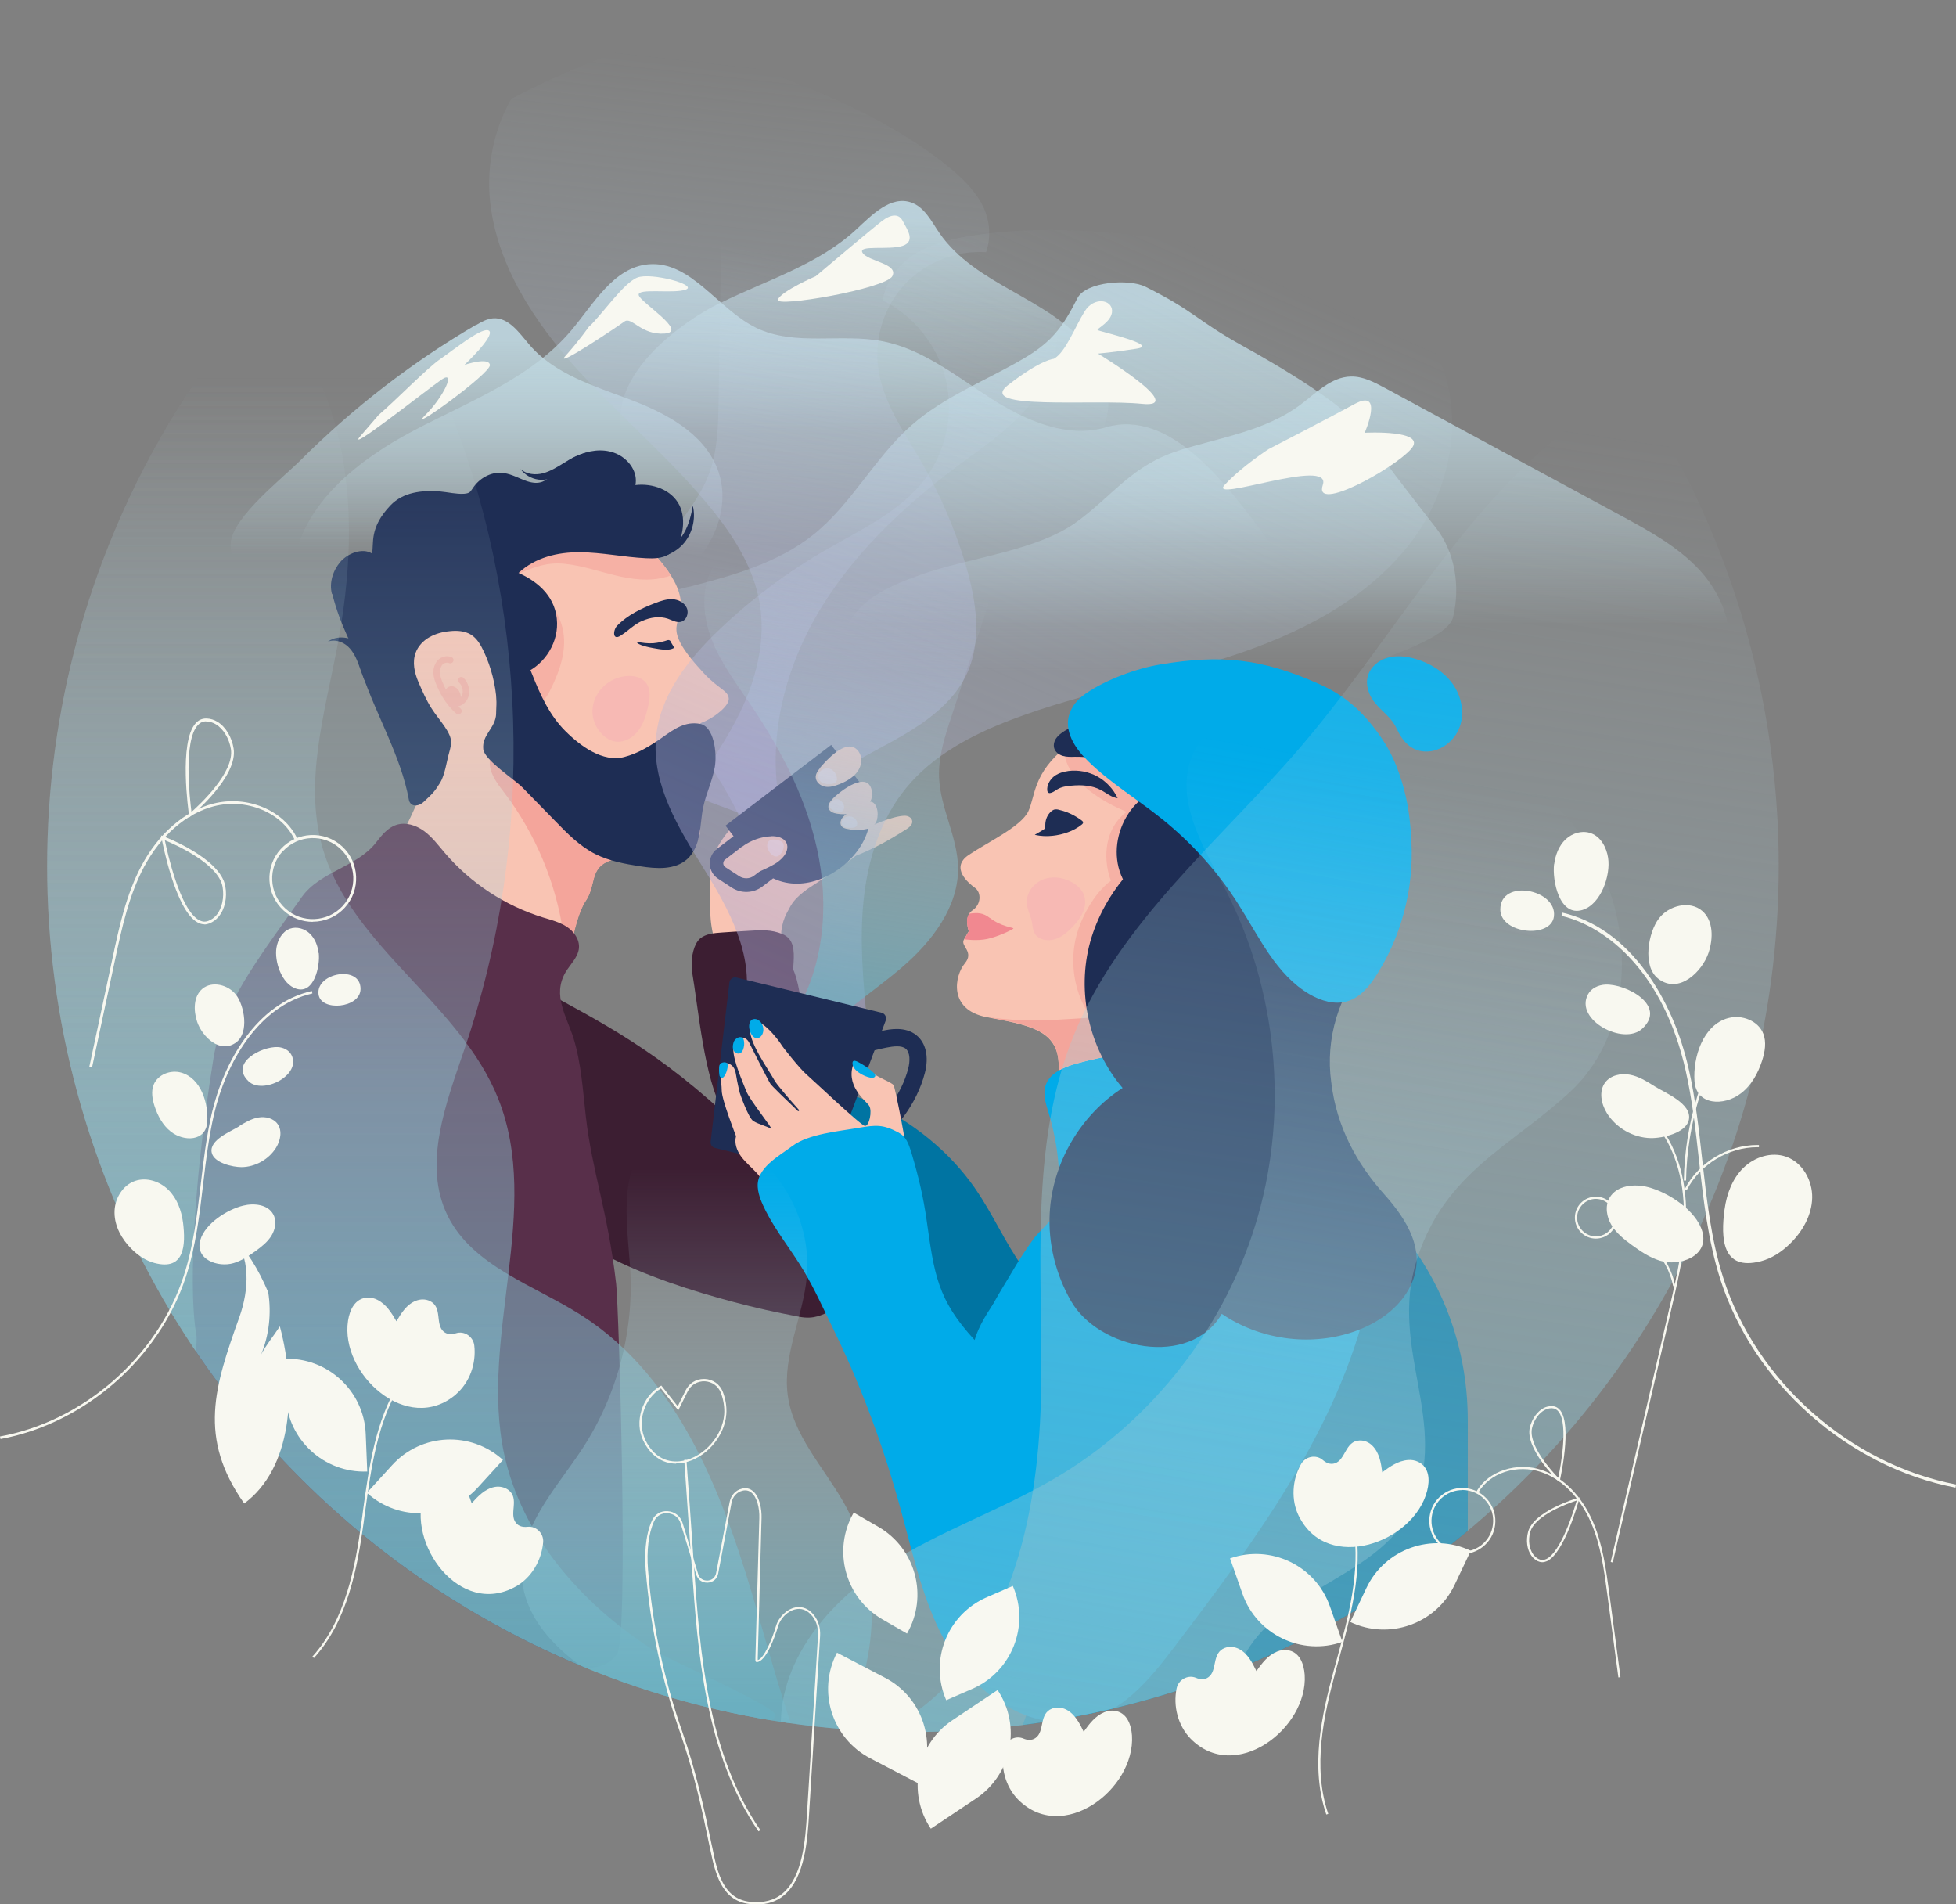 <?xml version="1.0" encoding="UTF-8"?>
<svg id="Calque_2" data-name="Calque 2" xmlns="http://www.w3.org/2000/svg" xmlns:xlink="http://www.w3.org/1999/xlink" viewBox="0 0 150.28 146.28">
  <rect x="0" y="0" width="150.28" height="146.28" fill="#808080" stroke="none"/>
  <defs>
    <style>
      .cls-1 {
        fill: url(#Dégradé_sans_nom_102-2);
      }

      .cls-2 {
        fill: #f8f8f0;
      }

      .cls-3 {
        fill: #f7b9b4;
      }

      .cls-4 {
        fill: #fad5d5;
      }

      .cls-5 {
        fill: #582f4a;
      }

      .cls-6 {
        fill: #f6b1a5;
      }

      .cls-7 {
        fill: url(#Dégradé_sans_nom_165-2);
      }

      .cls-8 {
        fill: url(#Dégradé_sans_nom_165-3);
      }

      .cls-9 {
        fill: url(#Dégradé_sans_nom_102-4);
      }

      .cls-10 {
        fill: url(#Dégradé_sans_nom_202);
      }

      .cls-11 {
        fill: url(#Dégradé_sans_nom_102-3);
      }

      .cls-12 {
        fill: url(#Dégradé_sans_nom_202-5);
      }

      .cls-13 {
        fill: url(#Dégradé_sans_nom_202-3);
      }

      .cls-14 {
        fill: #00abe9;
      }

      .cls-15 {
        fill: #f18890;
      }

      .cls-16 {
        fill: url(#Dégradé_sans_nom_102);
      }

      .cls-17 {
        fill: url(#Dégradé_sans_nom_202-2);
      }

      .cls-18 {
        fill: url(#Dégradé_sans_nom_165);
      }

      .cls-19 {
        fill: #f4a59b;
      }

      .cls-20 {
        fill: url(#Dégradé_sans_nom_202-4);
      }

      .cls-21, .cls-22 {
        fill: none;
      }

      .cls-23 {
        fill: #3c1e32;
      }

      .cls-24 {
        fill: url(#Dégradé_sans_nom_102-5);
      }

      .cls-22 {
        clip-path: url(#clippath);
      }

      .cls-25 {
        fill: url(#Dégradé_sans_nom_102-6);
      }

      .cls-26 {
        fill: #f9c4b3;
      }

      .cls-27 {
        fill: #0074a2;
      }

      .cls-28 {
        fill: #1e2d54;
      }

      .cls-29 {
        fill: #f8f8f1;
      }
    </style>
    <clipPath id="clippath">
      <circle class="cls-21" cx="70.14" cy="66.52" r="66.52"/>
    </clipPath>
    <linearGradient id="Dégradé_sans_nom_202" data-name="Dégradé sans nom 202" x1="62.74" y1="41.92" x2="62.74" y2="21.06" gradientUnits="userSpaceOnUse">
      <stop offset="0" stop-color="#cde9f3" stop-opacity="0"/>
      <stop offset="1" stop-color="#bfd8e1" stop-opacity=".9"/>
    </linearGradient>
    <linearGradient id="Dégradé_sans_nom_202-2" data-name="Dégradé sans nom 202" x1="75.92" y1="51.68" x2="75.92" y2="23.47" xlink:href="#Dégradé_sans_nom_202"/>
    <linearGradient id="Dégradé_sans_nom_202-3" data-name="Dégradé sans nom 202" x1="98.73" y1="48.09" x2="98.73" y2="29.16" xlink:href="#Dégradé_sans_nom_202"/>
    <linearGradient id="Dégradé_sans_nom_202-4" data-name="Dégradé sans nom 202" x1="66.4" y1="33.18" x2="66.4" y2="16.82" xlink:href="#Dégradé_sans_nom_202"/>
    <linearGradient id="Dégradé_sans_nom_202-5" data-name="Dégradé sans nom 202" x1="36.62" y1="42.7" x2="36.62" y2="26.1" xlink:href="#Dégradé_sans_nom_202"/>
    <linearGradient id="Dégradé_sans_nom_165" data-name="Dégradé sans nom 165" x1="-9604.25" y1="-2179.68" x2="-9622.97" y2="-2126.91" gradientTransform="translate(-9533.17 -2225.97) rotate(-154.12) scale(1 -1)" gradientUnits="userSpaceOnUse">
      <stop offset="0" stop-color="#cde9f3" stop-opacity="0"/>
      <stop offset="1" stop-color="#aaa7d3" stop-opacity=".5"/>
    </linearGradient>
    <linearGradient id="Dégradé_sans_nom_165-2" data-name="Dégradé sans nom 165" x1="-9619.35" y1="-2169.44" x2="-9629.46" y2="-2130.39" xlink:href="#Dégradé_sans_nom_165"/>
    <linearGradient id="Dégradé_sans_nom_165-3" data-name="Dégradé sans nom 165" x1="51.3" y1="-342.44" x2="29.45" y2="-280.87" gradientTransform="translate(16.73 356.95) rotate(4.13)" xlink:href="#Dégradé_sans_nom_165"/>
    <linearGradient id="Dégradé_sans_nom_102" data-name="Dégradé sans nom 102" x1="67.53" y1="636.42" x2="59.3" y2="668.22" gradientTransform="translate(-76.49 -579.44) rotate(-6.76)" gradientUnits="userSpaceOnUse">
      <stop offset="0" stop-color="#cde9f3" stop-opacity="0"/>
      <stop offset="1" stop-color="#6bb1c2" stop-opacity=".7"/>
    </linearGradient>
    <linearGradient id="Dégradé_sans_nom_102-2" data-name="Dégradé sans nom 102" x1="21.23" y1="28.78" x2="21.23" y2="124.82" gradientTransform="matrix(1,0,0,1,0,0)" xlink:href="#Dégradé_sans_nom_102"/>
    <linearGradient id="Dégradé_sans_nom_102-3" data-name="Dégradé sans nom 102" x1="110.97" y1="31.41" x2="93.63" y2="148.87" gradientTransform="matrix(1,0,0,1,0,0)" xlink:href="#Dégradé_sans_nom_102"/>
    <linearGradient id="Dégradé_sans_nom_102-4" data-name="Dégradé sans nom 102" x1="29.43" y1="28.78" x2="29.43" y2="124.82" gradientTransform="matrix(1,0,0,1,0,0)" xlink:href="#Dégradé_sans_nom_102"/>
    <linearGradient id="Dégradé_sans_nom_102-5" data-name="Dégradé sans nom 102" x1="53.53" y1="89.74" x2="53.53" y2="130.75" gradientTransform="matrix(1,0,0,1,0,0)" xlink:href="#Dégradé_sans_nom_102"/>
    <linearGradient id="Dégradé_sans_nom_102-6" data-name="Dégradé sans nom 102" x1="100.35" y1="57.76" x2="83.11" y2="155.78" gradientTransform="matrix(1,0,0,1,0,0)" xlink:href="#Dégradé_sans_nom_102"/>
  </defs>
  <g id="Calque_2-2" data-name="Calque 2">
    <g class="cls-22">
      <g>
        <g>
          <path class="cls-10" d="m22.54,43.45c.69-4.76,4.99-8.14,9.25-10.38,4.26-2.24,8.99-4.01,12.1-7.69,1.73-2.05,3.25-4.84,5.92-5.08,3.28-.29,5.34,3.46,8.31,4.89,2.95,1.42,6.47.4,9.68,1.02,3.09.6,5.65,2.67,8.3,4.37,2.65,1.7,5.85,3.13,8.87,2.24,4.91-1.44,9.19,4.26,12.23,8.37,3.04,4.12,4.73,9.1,5.58,14.15.22,1.29.35,2.73-.42,3.78-1.09,1.49-3.56,1.62-4.32,3.3"/>
          <path class="cls-17" d="m52.85,45.1c3.42-.88,6.93-1.85,9.68-4.06,2.94-2.37,4.7-5.93,7.54-8.41,2.53-2.21,5.75-3.42,8.64-5.13,2.15-1.28,2.96-2.42,4.07-4.6.64-1.26,3.95-1.51,5.22-.88,3.87,1.94,3.87,2.55,7.55,4.59,2.38,1.31,8.04,4.6,9.3,6.63.98,1.56,4.34,5.86,5.47,7.3,1.49,1.9,1.88,4.53,1.32,6.87-.56,2.35-10.46,4.43-12.22,6.08-4.99,4.68-12.22,5.93-19.04,6.5-8.7.73-17.46.71-26.16-.05-4.2-.37-18.37-.98-13.14-8.95,2.43-3.7,7.78-4.87,11.76-5.9Z"/>
          <path class="cls-13" d="m90.65,34.57c3.16-.97,6.58-1.49,9.23-3.46,1.22-.91,2.39-2.16,3.91-2.19.92-.02,1.78.43,2.6.87,6.05,3.27,12.1,6.55,18.15,9.82,2.19,1.19,4.43,2.41,6.11,4.26,1.67,1.85,2.7,4.49,1.99,6.88-.72,2.46-3.05,4.1-5.38,5.16-5.77,2.63-12.59,2.86-18.53.65-4.27-1.59-8.05-4.36-12.38-5.76-10.09-3.24-21.06,1.47-31.58.23-.5-1.61.28-3.4,1.52-4.54s2.86-1.77,4.44-2.34c3.59-1.29,8.87-1.81,11.95-4.03,2.86-2.07,4.3-4.42,7.98-5.54Z"/>
          <path class="cls-20" d="m55.43,23.23c3.54-1.74,7.46-2.92,10.35-5.6,1.21-1.12,2.65-2.62,4.22-2.08,1.03.35,1.56,1.45,2.17,2.34,1.36,1.99,3.5,3.28,5.59,4.46,2.09,1.19,4.27,2.38,5.78,4.25,1.51,1.87,2.21,4.63,1,6.71-6.95,1.33-13.89,2.66-20.84,3.99-4.49.86-12.89,2.46-15.49-2.82-2.39-4.85,3.53-9.45,7.22-11.27Z"/>
          <path class="cls-12" d="m36.61,24.95c.39-.23.81-.46,1.26-.5,1.21-.1,2.04,1.14,2.83,2.06,1.93,2.23,4.92,3.13,7.68,4.17,2.76,1.04,5.66,2.57,6.73,5.31,1.36,3.47-.97,7.54-4.28,9.24-3.31,1.71-7.25,1.58-10.94,1.06s-7.38-1.4-11.09-1.06c-2.23.21-4.47.86-6.69.55-1.89-.27-4.72-1.95-4.36-4.24.31-1.95,3.97-4.82,5.34-6.19,4.03-4.02,8.58-7.54,13.5-10.41Z"/>
        </g>
        <g>
          <path class="cls-26" d="m61.99,68.31c-.99.78-1.1.98-1.54,1.82s-.56,1.85-.32,2.77c.06.22.13.46.05.67-.12.31-1.16.42-1.48.48-1.24.22-2,.22-3.24.08-.41-1.33-.94-2.81-.88-4.34.05-1.39-.32-2.84.45-4"/>
          <path class="cls-26" d="m60.47,69.28c-.67.42-1.39.85-2.17.84-.75-.01-1.43-.42-2.06-.82-.59-.37-1.2-.77-1.5-1.39-.4-.83-.14-1.83.29-2.65.81-1.58,2.19-2.85,3.82-3.57,1.63-.71,3.49-.86,5.21-.44.97.24,1.96.7,2.48,1.55.85,1.39-.19,2.55-1.29,3.32-1.56,1.09-3.15,2.14-4.76,3.16Z"/>
          <path class="cls-26" d="m64.87,66.05c1.7-.54,3.28-1.4,4.79-2.37.31-.2.51-.44.4-.71-.08-.2-.32-.31-.54-.31-.86,0-2.91.8-3.53,1.38-.83.79-.47,1.05-1.12,2Z"/>
          <path class="cls-18" d="m43.96,3.36c4.01-1.63,8.55-.2,12.62,1.28,5.65,2.05,11.37,4.25,16.08,8,1.04.83,2.05,1.76,2.71,2.91.66,1.16.83,2.56.39,3.82-2.29-.15-4.62.76-6.2,2.42-1.58,1.66-2.37,4.03-2.11,6.31.31,2.7,1.97,5.01,3.33,7.36,1.45,2.52,2.61,5.2,3.43,7.99.8,2.72,1.26,5.74.07,8.31-1.32,2.83-4.29,4.43-7.04,5.9-2.75,1.47-5.68,3.25-6.72,6.19l-7.61-2.85c1.54-2.18,3.09-4.37,4.19-6.8,1.09-2.43,1.71-5.15,1.28-7.78-.45-2.78-2.02-5.26-3.81-7.44-3.1-3.8-6.91-6.97-10.21-10.6-3.3-3.64-6.15-7.96-6.7-12.84-.55-4.88,1.76-10.33,6.31-12.17Z"/>
          <path class="cls-7" d="m56.79,12.52c1.2-.99,2.95-.77,4.47-.43,5.57,1.26,10.99,3.44,15.55,6.88,1.97,1.49,3.88,3.38,4.31,5.81.41,2.31-.62,4.68-2.14,6.47-1.52,1.79-3.49,3.12-5.38,4.52-4.33,3.23-8.33,7.03-10.99,11.73-2.65,4.7-3.84,10.39-2.39,15.59l-2.86.98c-1.26-3.47-3.68-6.37-5.53-9.56-1.85-3.19-3.14-7.08-1.88-10.54,1-2.74,3.43-4.75,4.48-7.46.71-1.82.75-3.81.78-5.76.08-4.65.15-9.3.23-13.95.03-1.54.14-3.29,1.33-4.28Z"/>
          <path class="cls-26" d="m48.93,41.31s2.91,2.34,3.33,4.58c.43,2.24-1.8,1.94,1.81,5.82,1.14,1.23,1.86,1.31,1.92,1.94.06.59-1.22,1.55-2.06,1.85-.12.04-.21.14-.23.27-.05.26-.09.69.11.87.3.26.65.33.74.8s-.62.84-.62.84c0,0,.49.34.6.9s-1.58,1.33-1.4,2.28c.18.94,2.73,4.42-3.6,4.34-4.84-.07-3.42,1.76-4.54,3.4-.53.77-.92,2.33-1.18,3.77-.32,1.74-4.32,4.73-2.99,5.89.94.83-1.24,2.98-.22,4.39,2.32,3.2,2.09,7.41,2.09,7.41l-13.77.22-2.87-9.92.61-9.11s5.58-9.61,6.05-12.03c.46-2.35-4.45-14.58-4.45-14.58l20.66-3.92Z"/>
          <path class="cls-6" d="m51.16,44.33c.13-.04.26-.08.38-.13-1-1.59-2.61-2.89-2.61-2.89l-10.07,1.91c.03.22.08.42.17.58-.32-.1-.51.04-.68.66-.42,1.46-.77,2.96-.72,4.48.07,1.85.86,3.77,2.43,4.73.46.28,1.07.47,1.54.2.31-.17.49-.5.65-.81.76-1.5,1.37-3.21.96-4.85-.26-1.07-.94-2-1.75-2.74-.54-.5-1.15-.91-1.76-1.31-.02-.01-.04-.02-.06-.04.07,0,.14-.03.21-.06,1.23-.5,2.15-.89,3.53-.75,1.31.13,2.58.57,3.86.88,1.28.31,2.65.5,3.92.13Z"/>
          <path class="cls-19" d="m45.99,62.06c-1.58-1.15-3.16-2.31-4.83-3.32-.72-.44-1.78-1.28-2.62-1.41-.88-.14-1.03,1.12-.84,1.79.19.69.66,1.26,1.09,1.83,2.38,3.15,3.94,6.91,4.5,10.81.08.56.16,1.16.48,1.61.01-.13.03-.26.05-.39.27-1.43.66-2.99,1.18-3.77,1.08-1.58-.19-3.32,4.02-3.4-.16-.56-.38-1.09-.7-1.57-.59-.89-1.47-1.53-2.33-2.16Z"/>
          <path class="cls-14" d="m54.54,59.18c-.11-.57-.6-.9-.6-.9,0,0,.71-.38.62-.84-.03-.13-.08-.26-.17-.36-.03-.04-.08-.1-.13-.12-.07-.02-.15-.02-.22,0-.15.03-.23.16-.35.25s-.3.28-.41.37c-.46.35-.86.58-1.23,1.01.34.32.68.4,1.12.61.35.17.77.48,1.25.26.12-.06.14-.17.13-.27Z"/>
          <path class="cls-28" d="m49.34,47.7c.62-.28,1.34-.39,1.98-.17.32.11.65.32.98.24.44-.1.65-.67.46-1.08s-.65-.64-1.1-.66-.89.13-1.31.29c-1.07.41-2.13.92-2.93,1.74-.33.34-.37,1.16.24.78s1.03-.86,1.68-1.15Z"/>
          <path class="cls-3" d="m48.16,51.93c.52-.04,1.1.08,1.44.48.43.51.34,1.27.18,1.92-.15.64-.35,1.29-.75,1.81s-1.05.9-1.7.83c-.54-.06-1.01-.43-1.33-.87-1.24-1.72.07-4,2.16-4.17Z"/>
          <path class="cls-28" d="m25.5,45.61c-.22-.84.08-1.78.64-2.44s1.71-1.12,2.44-.65c.17-.78-.24-1.96,1.42-3.7.96-1.01,2.41-1.18,3.8-1.07.59.05,1.27.22,1.85.18.51-.04.48-.18.78-.58.53-.7,1.41-1.15,2.29-1.01.63.09,1.19.43,1.79.63.89.28,1.38.06,1.95-.57s1.39-1.21,2.2-1.52c.91-.36,1.98-.41,2.85.04.87.45,1.5,1.38,1.31,2.34,1.31-.16,2.79.36,3.38,1.55.29.59.34,1.29.23,1.94-.11.72-.44,1.46-1.06,1.84-.51.31-1.14.32-1.74.29-1.7-.08-3.38-.45-5.08-.46-1.72-.01-3.43.4-4.71,1.59,1.61.72,2.92,1.94,2.96,3.85.04,1.74-1.16,3.43-2.82,3.97-.05.02-.01,3.99-.06,4.39-.07.65-.04,1.41-.83.87-.46-.31-.68-.84-.85-1.35-.19-.55-.04-1.25-.08-1.84-.09-1.33-.42-2.63-.98-3.84-.24-.51-.53-1.03-1.01-1.32-.47-.28-1.05-.32-1.6-.26-.55.05-1.09.19-1.57.46-.48.27-.88.69-1.07,1.21-.26.72-.09,1.52.21,2.22s.61,1.41,1.02,2.05c.55.87,1.55,1.85,1.5,2.65-.03.36-.13.66-.22,1s-.28,1.49-.61,2.03c-.44.72-.62.88-1.26,1.48-.43.41-1.06.42-1.16-.17-.59-3.29-2.55-6.58-3.59-9.7-.89-2.68-1.6-3.4-2.29-6.08Z"/>
          <path class="cls-21" d="m37.7,59.1c.19.69.66,1.26,1.09,1.83,2.38,3.15,3.94,6.91,4.5,10.81.1.68.2,1.44.72,1.88.41.35.98.42,1.51.45.83.04,1.71,0,2.42-.44.75-.46,1.2-1.3,1.39-2.16s.14-1.75.08-2.63c-.09-1.6-.21-3.28-1.1-4.62-.59-.89-1.47-1.53-2.33-2.16-1.58-1.15-3.16-2.31-4.83-3.32-.72-.44-1.78-1.28-2.62-1.41s-1.03,1.12-.84,1.79Z"/>
          <path class="cls-28" d="m38,51.46c-.06-.39-.13-.81.06-1.16.32-.6,1.24-.61,1.78-.2s.8,1.08,1.05,1.71c.62,1.57,1.34,3.14,2.53,4.33,1.19,1.19,2.9,2.43,4.53,2.01,1.05-.27,2.01-.85,2.9-1.48,1.05-.75,1.83-1.26,2.92-1.07s1.33,2.25,1.15,3.31-.67,2.03-.89,3.08c-.15.7-.17,1.41-.3,2.11s-.4,1.4-.92,1.88c-.94.86-2.38.76-3.64.56-1.17-.18-2.36-.4-3.42-.93-1.2-.6-2.16-1.58-3.09-2.54-.85-.87-1.69-1.73-2.54-2.6-.56-.57-2.89-2.08-2.99-2.91-.13-1.12.94-1.6.99-2.74.05-1.23.06-2.22-.13-3.39Z"/>
          <path class="cls-23" d="m64.23,87.39c-.85-3.3-1.71-6.61-2.56-9.91-.2-.77-.31-2.12-.74-3.03.02-.15.03-.31.04-.49.06-.98.02-1.84-.85-2.21-.88-.36-1.64-.31-2.6-.25-.69.04-1.38.08-2.07.13-.58.04-1.22.09-1.67.47-.47.41-.67,1.38-.64,2.12,0,.04,0,.11.01.23,0,0,0,.02,0,.03,0,0,0,0,0,.02.55,3.24.92,8.15,2.42,10.96-5.77-5.32-10.35-7.42-15.16-10.09-1.96-1.09,1.51-1.28-.62-1.98-.95-.31-2.1-.43-2.84.24-.4.36-.6.88-.78,1.39-1.11,3.19-1.72,3.64-.06,6.59,1.58,2.8,6.06,5.73,5.6,8.91-.67,4.68,8.7,7.91,14.58,9.47,1.8.48,3.26.8,5.1,1.15,1.18.23,1.77-.16,2.44-.44.9-.37,1.41-1.33,1.66-2.27.61-2.32-.67-8.72-1.28-11.04Z"/>
          <path class="cls-5" d="m28.89,64.72c.43-.55.88-1.13,1.54-1.35.73-.25,1.55.02,2.17.48s1.08,1.09,1.58,1.67c1.98,2.32,4.62,4.05,7.53,4.95.63.19,1.29.36,1.84.72s.99.98.93,1.64c-.07.72-.68,1.25-1.04,1.87-1.02,1.77.11,3.39.63,5.07.58,1.87.72,4.04.94,5.99.49,4.3,1.68,7.22,2.33,12.86.2,1.74.97,26.86.09,28.38-1.47,2.53-7.28.11-9.88-.06-3.2-.21-6.3-4.2-9.45-4.77-2.94-.54-6.2-7.19-9.13-7.77-1.46-.28-3.13-4.43-4.19-5.46-1.02-.98.55-5.04.3-6.43-.52-2.89-.39-10.59,1.32-21.21.65-4.07,3.36-7.56,6.79-12.4,1.38-1.95,4.24-2.3,5.7-4.18Z"/>
          <path class="cls-6" d="m35.21,54.87c-.06,0-.12-.02-.16-.06-.62-.54-1.13-1.28-1.51-2.18-.11-.26-.23-.58-.24-.91-.02-.38.1-.74.32-.99.28-.3.73-.41,1.08-.25.13.06.18.21.12.33-.06.13-.21.18-.33.12-.15-.07-.36-.01-.5.13-.13.14-.2.37-.19.62.01.26.11.52.21.75.35.84.81,1.51,1.38,2,.1.09.12.25.02.35-.05.06-.12.09-.19.09Z"/>
          <path class="cls-6" d="m34.96,54.27c-.1,0-.2-.01-.29-.04-.13-.04-.21-.18-.17-.31s.18-.21.31-.17c.27.08.57-.07.69-.35.12-.31.02-.74-.23-.97-.1-.09-.11-.25-.01-.35.09-.1.25-.11.35-.01.4.37.55,1.03.35,1.53-.17.42-.58.69-1,.69Z"/>
          <path class="cls-6" d="m34.21,53.51c-.02-.21-.03-.45.1-.62.12-.15.33-.21.52-.16s.34.18.44.35.14.36.14.55c0,.14,0,.29-.07.42s-.19.23-.34.24"/>
          <g>
            <path class="cls-28" d="m57.82,66.15c1.71,2.24,4.55,2.19,6.79.48,2.24-1.71,3.04-4.44,1.33-6.68l-2.08-2.73-8.12,6.2,2.08,2.73Z"/>
            <path class="cls-28" d="m61,66.23l-.63-.82-2.43,1.85c-.33.26-.8.27-1.15.04l-1.06-.69c-.14-.09-.16-.23-.16-.28,0-.06,0-.2.14-.3l2.05-1.57-.63-.82-2.05,1.57c-.36.27-.56.71-.55,1.16.02.45.25.87.63,1.12l1.06.69c.72.47,1.66.44,2.35-.08l2.43-1.85Z"/>
          </g>
          <path class="cls-28" d="m49.53,42.8c1.05.19,2.19-.19,2.92-.97s1.03-1.94.78-2.98c-.13.73-.31,1.46-.68,2.1-.37.64-.97,1.17-1.69,1.34"/>
          <path class="cls-28" d="m42.92,36.43c-.43.33-1,.48-1.55.41s-1.05-.37-1.38-.81c.46.41,1.15.48,1.74.32s1.12-.5,1.64-.82,1.07-.64,1.68-.75"/>
          <path class="cls-28" d="m28.22,52.66c-.29-.48-.45-1.03-.64-1.55s-.43-1.06-.84-1.44-1.03-.59-1.55-.38c.47-.36,1.13-.4,1.7-.22s1.06.53,1.52.91"/>
          <path class="cls-28" d="m51.51,49.27c.1.17.24.38.29.49-.43.27-1.15.1-1.64.02-.22-.04-1.22-.23-1.24-.48.43.08.83.14,1.28.11.36-.03.83-.14,1.07-.23.1-.04.2,0,.26.09Z"/>
          <path class="cls-26" d="m63.01,58.99c-.17.2-.33.43-.34.69,0,.38.35.69.73.75s.75-.06,1.11-.2c.38-.15.74-.34,1.05-.61.31-.27.54-.63.6-1.03s-.08-.84-.41-1.09c-.86-.65-2.24.88-2.75,1.48Z"/>
          <path class="cls-26" d="m63.94,61.4c-.18.19-.35.43-.28.68.07.26.37.38.64.42.41.07.83.06,1.24-.03.39-.09.78-.26,1.06-.54s.46-.69.4-1.09c-.26-1.8-2.49-.05-3.07.56Z"/>
          <path class="cls-26" d="m65,62.55c-.14.11-.29.24-.37.41s-.08.38.04.52c.09.1.23.15.36.18.43.1.88.12,1.32.06.31-.04.64-.14.84-.38.18-.21.23-.49.24-.76,0-.22-.02-.44-.12-.64-.26-.55-.64-.36-1.08-.15s-.85.46-1.23.76Z"/>
          <path class="cls-26" d="m59.26,64.23c.45-.01.98.11,1.17.53.16.35,0,.77-.26,1.07-.35.41-.84.66-1.33.89-.35.17-.71.33-1.09.39-.84.12-1.96-.72-1.26-1.57.65-.78,1.77-1.27,2.78-1.3Z"/>
          <path class="cls-4" d="m58.96,65.07c-.03-.14-.02-.29.06-.41.08-.11.22-.16.35-.17s.27.02.4.05c.12.03.25.05.33.14.11.1.13.27.11.41-.04.26-.28.74-.61.7s-.59-.44-.65-.72Z"/>
          <path class="cls-4" d="m62.87,59.73c.03.2.2.36.39.43s.39.07.59.06c.13-.01.28-.04.37-.14.1-.11.1-.28.06-.43-.06-.21-.18-.4-.36-.52-.43-.27-1.14.02-1.04.6Z"/>
          <path class="cls-4" d="m63.73,61.9c-.01-.13.07-.26.17-.35.12-.1.27-.18.42-.17.2.02.36.18.46.35.18.3.04.69-.36.66-.23-.02-.68-.23-.7-.49Z"/>
          <path class="cls-4" d="m64.86,62.83c.16-.11.38-.15.57-.1s.35.21.41.4c.03.11.03.24-.04.33-.08.1-.22.13-.34.13-.2.01-.54.02-.7-.14-.19-.19-.1-.49.11-.63Z"/>
        </g>
        <g>
          <path class="cls-21" d="m48.29,97.08v.09"/>
          <path class="cls-27" d="m74.9,91.26c-1.96-2.81-4.81-5.14-8.15-6.65-.64-.29-1.35-.56-2.06-.47-.78.1-1.42.62-1.77,1.23-.36.61-.46,1.31-.52,1.99-.28,3.34.56,6.69,1.95,9.81,1.39,3.12,3.33,6.02,5.33,8.87.81,1.16,1.65,2.32,2.76,3.28,1.11.95,2.53,1.69,4.08,1.81,3.88.3,7.43-3.3,7.91-6.45.2-1.34-.52-2.34-1.56-3.27-1.5-1.35-3.1-2.42-4.27-4.04-1.4-1.95-2.32-4.13-3.69-6.09Z"/>
          <path class="cls-8" d="m109.29,25.44c-3.11-3.99-8.52-5.19-13.5-6.07-6.91-1.23-13.98-2.34-20.92-1.3-1.54.23-3.09.58-4.44,1.36-1.35.78-2.34,2.1-2.62,3.64,2.4,1.18,4.22,3.46,4.85,6.06.63,2.6.04,5.46-1.55,7.61-1.89,2.54-4.92,3.91-7.66,5.5-2.94,1.69-5.67,3.74-8.13,6.07-2.4,2.28-4.63,5.06-4.92,8.36-.32,3.63,1.75,6.98,3.68,10.07,1.92,3.09,3.84,6.6,3.17,10.18l9.36,1.56c-.29-3.1-.58-6.22-.26-9.32.32-3.1,1.28-6.2,3.25-8.61,2.08-2.55,5.11-4.13,8.19-5.3,5.36-2.03,11.05-3,16.51-4.76,5.45-1.75,10.86-4.45,14.27-9.06,3.41-4.61,4.25-11.46.73-15.98Z"/>
          <path class="cls-16" d="m76.74,40.64c-.66-1.08-2.07-1.38-3.32-1.52-4.62-.52-9.37-.28-13.8,1.14-1.91.62-3.88,1.56-4.86,3.32-.93,1.67-.77,3.77-.08,5.55s1.86,3.33,2.93,4.91c2.47,3.63,4.54,7.63,5.32,11.95.79,4.32.18,9.02-2.32,12.63l1.94,1.52c1.89-2.33,4.53-3.92,6.8-5.88,2.27-1.96,4.3-4.61,4.26-7.61-.04-2.37-1.37-4.57-1.46-6.94-.06-1.59.44-3.13.94-4.64,1.18-3.6,2.36-7.19,3.55-10.79.39-1.19.77-2.57.11-3.65Z"/>
          <path class="cls-28" d="m63.2,90.18l-8.26-2c-.22-.05-.37-.26-.34-.49l1.44-12.22c.03-.27.29-.45.55-.38l11.14,2.7c.26.06.41.34.32.6l-4.32,11.52c-.08.21-.31.33-.53.28Z"/>
          <path class="cls-28" d="m61.21,89.3c-.19,0-.38,0-.57,0l.04-1.33c2.18.07,4.06-.31,5.62-1.13,1.52-.8,2.98-2.81,3.48-4.77.14-.54.16-1.23-.2-1.52-.33-.27-.96-.18-1.48-.08-1.36.28-2.71.66-4,1.15l-.47-1.25c1.36-.51,2.78-.91,4.2-1.2.52-.11,1.72-.35,2.58.35.73.59.97,1.65.65,2.89-.6,2.33-2.3,4.65-4.15,5.62-1.63.86-3.55,1.3-5.72,1.3Z"/>
          <path class="cls-26" d="m91.18,85.62c-4.44,4.99-5.17,15.96-6.04,17.06-.86,1.11-5.56,11.91-5.56,11.91,0,0-2.26-4.56-3.57-6.28-1.31-1.72-4.43-10.18-4.43-10.18,0,0-1.59-3.76-1.56-4.41.09-1.91-.31-3.88-.31-4.68s-.92-5.42-1.05-5.67-1.26-.59-1.78-1.08-1.24-.74-1.24-.74c-.8,1.82.89,2.99,1.14,3.39s0,1.6-.34,1.54-4-3.54-4.5-3.97-1.85-2.13-1.94-2.31-1.96-2.69-2.34-1.32c-.28,1,1.39,3.27,1.84,4.1.18.33,1.12,1.42,1.88,2.27.05.06-.03.14-.09.08-.87-.83-1.99-1.91-2.1-2.08-.18-.28-1.48-2.86-1.62-3.14-.33-.69-1.2-.49-1.23.43-.03.92.74,2.59.99,3.26.25.68,2.18,3.06,1.92,2.91-.38-.22-.96-.35-1.36-.59s-1.05-2.16-1.05-2.16c0,0-.18-.71-.31-1.51s-.8-.89-1.08-.71,0,1.32,0,2.03,1.1,3.5,1.1,3.5c-.15.55.07,1.14.41,1.59s.79.82,1.17,1.23c.76.83,1.26,1.86,1.73,2.88.43.93,1.02,1.79,1.76,2.5.87.83,1.58,1.44,2.59,1.76,0,0,.77,1.45,1.31,2.86.24.63,7.73,21.73,7.73,21.73,0,0,3.26,7.84,5.54,8.34,2.28.49,5.79-.25,8.38-4,2.59-3.76,5.54-8.07,7.27-13.18,1.72-5.11,4.93-9.55,6.53-10.04"/>
          <path class="cls-14" d="m66.88,82.78c.07.01.15.02.22,0s.14-.07.15-.14c.01-.08-.05-.16-.11-.22-.28-.27-.59-.5-.94-.69-.17-.09-.66-.44-.7-.11-.07.58.89,1.08,1.38,1.16Z"/>
          <path class="cls-14" d="m57.81,79.55c-.11-.12-.18-.29-.22-.45-.07-.27-.04-.6.15-.75.13-.1.31-.1.46-.03.26.12.45.44.45.77,0,.53-.47.9-.85.47Z"/>
          <path class="cls-14" d="m55.67,82.63c-.05.09-.13.18-.23.16-.05,0-.1-.05-.13-.1s-.04-.1-.04-.16c-.03-.18-.03-.37-.02-.55,0-.08.02-.16.06-.23.1-.16.53-.24.59,0,.04.13-.01.31-.04.43-.04.16-.1.31-.19.45Z"/>
          <path class="cls-14" d="m56.31,80.3c-.02.17,0,.35.11.48s.3.19.45.12c.11-.05.17-.16.22-.27.08-.21.11-.44.07-.66-.01-.09-.04-.18-.11-.24-.08-.07-.19-.08-.29-.05-.1.03-.23.12-.3.2-.09.1-.13.29-.15.42Z"/>
          <path class="cls-27" d="m93.66,87.5c-10.81,0-8.2,29.17-15.8,46.77l34.91,2.29v-27.45c0-12.53-9.77-21.62-19.1-21.62Z"/>
          <path class="cls-14" d="m83.78,92.3s-7.72,6.52-8.9,10.63c-2.86-3.1-3.1-5.05-3.69-9.23-.25-1.76-.63-3.37-1.14-5.07-.25-.82-.43-1.33-1.04-1.65-1.17-.62-1.72-.57-3.03-.35-1.54.27-3.84.46-5.09,1.39-1.08.81-2.8,1.7-2.67,3.19.05.64.33,1.23.61,1.8.83,1.63,1.96,3,2.89,4.55.85,1.42,1.55,2.99,2.28,4.48s1.42,3.02,2.05,4.57c1.25,3.06,2.3,6.21,3.17,9.4,1.07,3.92,1.91,8.02,4.19,11.38,2.29,3.36,6.51,5.82,10.4,4.63,2.79-.85,4.74-3.3,6.5-5.62,5.95-7.83,11.98-15.94,14.51-25.44.58-2.18.96-4.53.19-6.65-.96-2.64-3.49-4.35-5.96-5.69-2.01-1.08-4.24-2.06-6.49-1.75-3.83.54-6.41,2.62-8.77,5.41"/>
          <path class="cls-26" d="m84.04,93.07c1.19-.58-.56-4.92-1.71-8.07,0,0-.94-2.25-1-3.39-.13-2.58-2.54-2.9-5.53-3.48-3-.58-2.43-3.22-1.68-4.12.76-.9-.34-1.33-.07-1.82s.38-.65.38-.65c0,0-.41-1.15.28-1.61s.69-1.38.2-1.73-1.94-1.55-.48-2.53c1.45-.98,4.01-2.17,4.57-3.34.56-1.17.32-2.93,2.99-5.03,2.68-2.1,4.54-2.96,7.37-3.21,2.84-.25,9.08.84,13.01,3.58,3.93,2.74,5.22,12.03-.34,18.45-5.56,6.42-7.44,6.69-5.02,9.01"/>
          <path class="cls-14" d="m81.29,92.81c.25-2.45,0-4.95-.72-7.31-.21-.69-.46-1.43-.24-2.12.31-.96,1.4-1.41,2.37-1.68,1.45-.4,2.94-.69,4.43-.87.82-.09,1.71-.14,2.42.29.68.42,1.04,1.19,1.35,1.93,2.36,5.66,3.64,11.76,3.77,17.88.02.88-.04,1.88-.72,2.45-.5.41-1.19.47-1.83.5-4.21.21-8.42.24-12.63.11-1.13-.04-4.27.44-4.12-1.25.14-1.58,1.58-3.65,2.36-5,.52-.89,1.08-1.76,1.69-2.6.37-.51,1.82-1.78,1.87-2.35Z"/>
          <path class="cls-15" d="m76.06,70.52c-.53-.41-.92-.43-1.58-.34-.39.44-.04,1.36-.04,1.36,0,0-.15.23-.36.61,0,0,.98.15,1.79-.03.81-.17,1.95-.72,1.99-.8s-.9-.11-1.8-.81Z"/>
          <path class="cls-3" d="m78.89,69.15c.06-.74.64-1.39,1.34-1.63s1.51-.11,2.15.26c.39.22.74.54.9.96.16.43.1.92-.08,1.34s-.48.78-.79,1.11c-.32.33-.67.65-1.09.85s-.92.25-1.34.07c-.58-.25-.61-.7-.69-1.23-.09-.59-.45-1.1-.4-1.72Z"/>
          <path class="cls-21" d="m59.84,87.28c1.84-.42,3.73-.57,5.61-.45.27.02.56.05.78.21.4.29.41.89.27,1.36-.38,1.23-1.52,2.07-2.71,2.57-1.42.6-3.36.99-4.89.59-1.24-.32-2.03-2.06-1.25-3.14.5-.68,1.39-.96,2.18-1.14Z"/>
          <path class="cls-28" d="m79.51,64.12l.61-.36c.06-.04.13-.08.16-.14.04-.07.03-.16.03-.25,0-.33.11-.66.32-.91.11-.14.27-.27.45-.29.09,0,.18,0,.27.03.39.09.77.23,1.13.42.18.1.36.21.53.33s.31.22.1.39c-.61.5-1.47.78-2.24.86-.45.05-.91.03-1.36-.07Z"/>
          <path class="cls-6" d="m90.78,64.18c.52,3.83.26,7.75-.76,11.48-.15.54-.32,1.1-.67,1.54-.44.56-1.11.89-1.81,1.04s-1.41.14-2.12.12c-.48,0-.97-.02-1.39-.26-.44-.25-.71-.72-.92-1.19-.65-1.48-.82-3.16-.48-4.74.34-1.58,1.43-3.57,2.72-4.52,0,0-.16-.4-.24-.84-.18-.91-.15-1.86.17-2.73s.96-1.63,1.79-2.02,1.87-.39,2.66.08.91,1.12,1.04,2.04Z"/>
          <path class="cls-19" d="m80.28,78.37c2.41-.08,4.82-.39,7.22-.21-.54.23-1.09.47-1.57.82-.47.35-.87.84-1,1.42-.06.27-.07.55-.15.8-.7.14-1.4.3-2.08.49-.43.12-.89.28-1.29.49-.04-.21-.07-.41-.08-.59-.13-2.58-2.54-2.9-5.53-3.48,0,0,2.08.36,4.48.24Z"/>
          <path class="cls-6" d="m86.59,62.37s-4.6-1.73-4.82-4.62c-.22-2.89,10.26,1.09,10.26,1.09l-1.77,2.93-3.67.6Z"/>
          <path class="cls-28" d="m80.87,59.73c.33-.31.78-.45,1.23-.51.76-.09,1.55.06,2.22.43.67.37,1.22.96,1.55,1.66-.48-.05-.87-.41-1.3-.63-.68-.36-1.49-.4-2.25-.33-.38.03-.76.09-1.08.28-.19.12-.74.54-.78.07-.03-.36.16-.73.42-.97Z"/>
          <path class="cls-28" d="m91.67,63.68c-3.78,1.27-6.84,4.83-7.91,8.67-1.06,3.84-.1,8.19,2.49,11.22-3.24,2.08-5.39,5.76-5.6,9.6-.13,2.34.46,4.7,1.62,6.74,2.12,3.74,9.13,5.22,11.6,1.01,2.88,1.96,6.68,2.51,9.99,1.42,1.89-.62,3.69-1.83,4.54-3.63,1.23-2.61-.33-5.05-2.03-6.95-2.17-2.42-3.65-5.21-4.07-8.47,0-.05-.01-.1-.02-.15-.47-3.38.59-6.76,2.8-9.37.43-.51.81-1.07,1.11-1.67,1.21-2.37,1.41-5.15,1.1-7.8-.29-2.44-1.01-4.89-2.51-6.83-1.71-2.21-4.33-3.61-7.06-4.17-2.44-.5-7.51-.43-10.96.8-.72.26-1.13,1.01-.98,1.76.41,2.01,1.72,5.9,5.9,7.81Z"/>
          <path class="cls-28" d="m82.58,58.13c-.31.01-.63.02-.93-.07s-.58-.3-.66-.6c-.07-.26.01-.55.17-.77s.38-.38.61-.53c.5-.32,1.04-.57,1.61-.74.48-.15,1.03-.23,1.48-.01.67.32,1.27,1.76.72,2.4-.49.57-2.32.29-3,.32Z"/>
          <path class="cls-28" d="m87.05,62.02c-1.05,1.26-1.51,3.02-1.11,4.61.4,1.59,1.69,2.95,3.28,3.35,1.65.41,3.49-.24,4.6-1.53,1.11-1.29,1.48-3.14,1.08-4.79-.36-1.46-1.57-3.6-3.22-3.85s-3.69,1.09-4.64,2.22Z"/>
          <path class="cls-21" d="m57.78,88.44c.61.44,1.25.87,1.64,1.51.11.18.21.39.21.61s-.11.45-.31.54c-.23.1-.49,0-.71-.1-.71-.32-1.39-.71-2.02-1.17-.25-.18-.5-.38-.62-.66-.14-.32-.08-.69-.02-1.04.05-.28.17-1.25.63-.82.41.38.74.79,1.2,1.12Z"/>
          <path class="cls-14" d="m82.4,54.33c-.14.24-.25.51-.31.78-.25,1.28.62,2.5,1.56,3.41,1.7,1.65,3.74,2.88,5.59,4.36,2.31,1.85,4.32,4.08,5.9,6.57,1.6,2.51,2.9,5.42,5.47,6.92.88.51,1.94.83,2.91.54,1.01-.3,1.72-1.19,2.28-2.08,1.9-3,2.82-6.59,2.64-10.13-.08-1.64-.25-3.11-.75-4.7-.51-1.65-1.11-2.82-2.2-4.2-1.3-1.63-2.54-2.55-4.19-3.28-4.35-1.93-7.46-2.26-12.15-1.48-1.83.3-4.21,1.18-5.74,2.24-.4.28-.77.64-1.02,1.06Z"/>
          <path class="cls-14" d="m105.57,53.91c-.42-.56-.67-1.3-.48-1.98.2-.7.83-1.22,1.53-1.41s1.45-.11,2.15.1c1.11.33,2.15.96,2.83,1.9s.94,2.2.56,3.29c-.38,1.09-1.46,1.94-2.62,1.92-1.14-.02-1.8-.82-2.24-1.77-.41-.9-1.13-1.28-1.72-2.05Z"/>
        </g>
        <g>
          <path class="cls-1" d="m50.06,126.66c-5.4-3.49-9.99-8.7-11.33-14.99-1.91-8.98,2.95-18.78-.46-27.3-2.94-7.34-11.3-11.66-13.49-19.25-1.45-5.05.18-10.39,1.15-15.55.97-5.15,1.29-10.5.16-15.61-1.13-5.12-3.82-10-8.02-13.14-4.3-3.21-9.81-4.36-15.17-4.56-4.17-.16-8.58.29-12.02,2.66-3.79,2.62-5.78,7.16-6.84,11.64-2.48,10.57-.72,21.68,2.06,32.18,3.48,13.09,8.54,25.76,15.03,37.65,4.92,9,10.98,17.85,19.86,22.99,6.13,3.55,13.13,5.04,20.04,6.24,1.96.34,18.18,4.28,18.55,2.15.12-.67-8.38-4.35-9.53-5.1Z"/>
          <path class="cls-11" d="m52.45,141.44c4.54-5.22,12.42-5.93,18.01-10.01,7.39-5.4,9.39-15.53,9.53-24.68s-.94-18.67,2.48-27.16c3.54-8.79,11.3-15.02,17.46-22.22,4.87-5.69,8.83-12.12,13.7-17.81,4.88-5.69,10.95-10.75,18.25-12.46,5.21-1.22,11.42-.28,14.59,4.03,2.33,3.18,2.5,7.4,2.52,11.34.08,16.96-1.08,34.18-6.67,50.19-5.59,16.01-16.05,30.85-30.98,38.89"/>
          <path class="cls-9" d="m70.11,148.36c-6.83-6.06-9.32-15.49-11.84-24.27-2.52-8.78-5.9-18.15-13.6-23.06-3.65-2.33-8.34-3.75-10.27-7.63-1.95-3.94-.15-8.6,1.27-12.77,5.54-16.19,4.98-34.38-1.54-50.2-3.5-8.49-9.84-17.06-18.96-18.14-8.36-.99-16.32,4.97-20.27,12.4-3.95,7.44-4.72,16.1-5.3,24.5-1.01,14.65-1.65,29.5,1.15,43.91,2.8,14.42,9.36,28.54,20.63,37.96,10.06,8.41,22.97,12.43,35.51,16.26,7.25,2.21,14.61,4.45,22.18,4.57"/>
          <path class="cls-24" d="m49.26,130.58c-4.37-1.97-9.22-5.19-9.19-9.99.02-3.55,2.77-6.39,4.71-9.37,2.68-4.12,3.98-9.14,3.62-14.04-.25-3.48-.95-7.79,1.94-9.74,1.82-1.23,4.35-.8,6.26.29,3.56,2.03,5.76,6.24,5.39,10.33-.28,3.07-1.87,6.02-1.47,9.08.4,3.11,2.75,5.55,4.3,8.27,2.99,5.24,2.87,12.45-.33,17.6-4.15,6.7-10.2-.15-15.23-2.43Z"/>
          <path class="cls-25" d="m59.99,132.41c.03-5.03,3.73-9.35,7.94-12.08s9.07-4.35,13.38-6.93c7.38-4.42,12.99-11.72,15.34-19.99,2.36-8.27,1.44-17.43-2.5-25.08-1.66-3.21-3.9-6.79-2.6-10.16,1.58-4.09,7.11-4.7,11.44-4.02,7.1,1.11,14.27,4.16,18.47,9.98,4.21,5.83,4.45,14.81-.8,19.71-4.47,4.18-9.67,6.17-11.81,12.94-2.18,6.88,2.59,12.43-.35,19.01-2.27,5.06-9.37,6.07-12.47,10.67-4.3,6.38,1.28,15.57-1.96,22.55-1.7,3.67-5.59,5.92-9.56,6.69-2.75.53-7.88,1.22-10.47-.23-2.28-1.27-3.21-4.73-4.72-6.81-3.57-4.95-9.39-9.61-9.35-16.26Z"/>
        </g>
      </g>
      <g>
        <path class="cls-29" d="m45.29,25.06c.92-.85,2.61-3.32,3.67-3.74s4.66.56,3.74.92c-.92.35-3.73-.14-3.63.42s3.84,2.82,2.01,2.96c-1.84.14-2.54-1.34-3.11-.92s-5.5,3.71-4.52,2.63,1.83-2.28,1.83-2.28Z"/>
        <path class="cls-29" d="m29.05,31.91c1.55-1.34,3.74-3.62,4.8-4.35,1.06-.73,3.32-2.57,3.74-2.14.42.42-1.91,2.61-1.91,2.61,0,0,1.87-.64,1.96,0s-6.47,5.35-4.99,3.88c1.48-1.47,2.4-3.53,1.27-2.75-1.13.78-7.55,5.86-6.21,4.31l1.34-1.55Z"/>
        <path class="cls-29" d="m62.68,21.21s4.33-3.66,5.08-4.23,1.32-.56,1.6,0,1.04,1.54,0,1.9-3.52-.11-3.08.55,2.77.82,2.28,1.78c-.49.96-9.09,2.46-8.8,1.8s2.92-1.8,2.92-1.8Z"/>
        <path class="cls-29" d="m80.98,27.55c.9-.5,1.6-2.43,2.36-3.64.71-1.14,2.08-.9,2.1-.05.02.85-1.21,1.38-1.11,1.49s4.8,1.15,3.01,1.43-2.98.38-2.98.38c0,0,6.99,4.24,3.38,3.86s-12.86.54-10.27-1.46c2.59-2,3.51-2,3.51-2Z"/>
        <path class="cls-29" d="m97.48,34.49s4.31-2.22,6.6-3.46.77,2.21.77,2.21c0,0,4.88-.26,3.56,1.25-1.32,1.51-7.53,4.95-6.78,2.76s-8.87,1.44-7.54,0c1.33-1.44,3.39-2.76,3.39-2.76Z"/>
      </g>
    </g>
    <g>
      <g>
        <path class="cls-2" d="m150.24,114.27c-8.27-1.58-15.53-8.02-18.08-16.04-.94-2.96-1.29-6.1-1.63-9.13-.25-2.27-.51-4.61-1.02-6.86-1.68-7.5-6.03-11.06-9.54-11.89l.06-.25c2.48.58,4.64,2.11,6.42,4.53,1.52,2.07,2.67,4.68,3.31,7.55.51,2.26.77,4.61,1.02,6.89.34,3.02.68,6.15,1.62,9.09,2.52,7.93,9.71,14.31,17.89,15.87l-.05.25Z"/>
        <path class="cls-2" d="m115.27,69.86c0-2.4,4.37-1.56,4.12.53-.21,1.74-4.12,1.35-4.12-.53Z"/>
        <path class="cls-2" d="m119.41,66.38c.09-.71.36-1.41.87-1.9s1.31-.72,1.97-.47c.75.28,1.18,1.09,1.3,1.88.21,1.32-.53,3.57-1.98,4.01-1.76.53-2.32-2.25-2.17-3.52Z"/>
        <path class="cls-2" d="m123.33,75.63c-.53.03-1.08.28-1.33.76-1.04,1.96,2.75,3.96,4.18,2.62,1.92-1.78-1.26-3.46-2.85-3.38Z"/>
        <path class="cls-2" d="m127.46,70.54c.77-1,2.37-1.39,3.32-.57.87.75.85,2.12.49,3.21-.48,1.44-2.28,3.24-3.88,1.99-1.23-.97-.75-3.57.07-4.63Z"/>
        <path class="cls-2" d="m127.11,83.43c-.6-.37-1.21-.76-1.9-.88-.69-.13-1.49.05-1.9.62-.48.66-.29,1.62.14,2.32.71,1.15,2.02,1.9,3.37,1.93.87.02,2.75-.38,2.94-1.43.23-1.23-1.85-2.05-2.64-2.55Z"/>
        <path class="cls-2" d="m132.79,78.2c1.03-.28,2.29.2,2.68,1.19.26.66.13,1.41-.09,2.09-.31.96-.82,1.89-1.62,2.5-1.31,1.01-3.44.93-3.57-.93-.13-1.82.64-4.32,2.59-4.85Z"/>
        <path class="cls-2" d="m126.63,91.19c-1.07-.28-2.43-.14-2.97.82-.36.64-.23,1.46.15,2.09s.97,1.1,1.56,1.53c.66.48,1.35.95,2.14,1.2,1.51.48,3.82-.32,3.28-2.23-.46-1.63-2.64-3.02-4.16-3.41Z"/>
        <path class="cls-2" d="m132.5,92.89c.16-1.18.6-2.36,1.45-3.19s2.16-1.25,3.28-.85c1.26.44,2.03,1.83,2,3.16-.03,1.33-.74,2.58-1.69,3.51-.63.62-1.4,1.14-2.26,1.36-2.99.77-3.08-1.77-2.78-4Z"/>
      </g>
      <g>
        <path class="cls-2" d="m.04,110.54l-.04-.2c6.41-1.17,12.08-6.12,14.11-12.32.75-2.29,1.04-4.74,1.32-7.11.21-1.78.43-3.62.84-5.39.91-3.91,3.41-8.43,7.69-9.4l.04.19c-4.2.96-6.65,5.41-7.55,9.25-.41,1.76-.63,3.59-.84,5.37-.28,2.38-.57,4.83-1.33,7.15-2.05,6.26-7.78,11.27-14.26,12.46Z"/>
        <path class="cls-2" d="m27.7,75.97c.02-1.88-3.42-1.25-3.23.39.15,1.37,3.22,1.09,3.23-.39Z"/>
        <path class="cls-2" d="m24.48,73.22c-.06-.55-.27-1.11-.67-1.5s-1.02-.57-1.54-.38c-.59.22-.93.85-1.03,1.46-.17,1.03.39,2.8,1.53,3.15,1.37.43,1.83-1.75,1.72-2.74Z"/>
        <path class="cls-2" d="m21.35,80.43c.42.02.85.23,1.04.6.8,1.54-2.18,3.08-3.29,2.03-1.49-1.41,1.01-2.7,2.25-2.63Z"/>
        <path class="cls-2" d="m18.14,76.42c-.6-.78-1.85-1.1-2.6-.46-.68.58-.68,1.65-.4,2.51.37,1.13,1.77,2.55,3.03,1.58.97-.75.61-2.79-.03-3.63Z"/>
        <path class="cls-2" d="m18.34,86.52c.47-.29.95-.58,1.5-.68s1.17.05,1.49.5c.37.52.22,1.27-.12,1.82-.56.9-1.6,1.48-2.65,1.49-.68,0-2.15-.32-2.3-1.14-.17-.96,1.46-1.59,2.09-1.98Z"/>
        <path class="cls-2" d="m13.92,82.39c-.81-.23-1.79.14-2.11.92-.21.52-.11,1.11.06,1.64.24.75.63,1.48,1.25,1.97,1.02.8,2.69.75,2.8-.71s-.48-3.39-2-3.82Z"/>
        <path class="cls-2" d="m18.67,92.61c.84-.21,1.9-.1,2.32.66.28.5.17,1.15-.13,1.64s-.76.85-1.23,1.19c-.52.38-1.07.74-1.68.92-1.19.36-2.99-.27-2.56-1.77.37-1.28,2.09-2.35,3.28-2.64Z"/>
        <path class="cls-2" d="m14.06,93.9c-.12-.92-.46-1.85-1.12-2.5-.66-.66-1.68-.99-2.56-.69-.99.34-1.6,1.42-1.58,2.46.01,1.04.56,2.02,1.3,2.76.49.49,1.09.9,1.76,1.08,2.33.62,2.42-1.37,2.2-3.12Z"/>
      </g>
      <path class="cls-2" d="m91.47,133.55c-.97-1-1.35-2.5-1.07-3.86.14-.67.86-1.07,1.49-.81.32.14.66.16.94-.04.73-.5.24-1.87,1.28-2.26.35-.13.74-.09,1.08.08.67.35,1.02,1.04,1.34,1.7.43-.6.88-1.21,1.59-1.5.24-.1.51-.14.76-.11.97.11,1.3,1.06,1.36,1.9.26,4.13-5.35,8.4-8.78,4.89Z"/>
      <path class="cls-2" d="m78.2,138.21c-.97-1-1.35-2.5-1.07-3.86.14-.67.86-1.07,1.49-.81.32.14.66.16.94-.04.73-.5.24-1.87,1.28-2.26.35-.13.74-.09,1.08.08.67.35,1.02,1.04,1.34,1.7.43-.6.88-1.21,1.59-1.5.24-.1.51-.14.76-.11.97.11,1.3,1.06,1.36,1.9.26,4.13-5.35,8.4-8.78,4.89Z"/>
      <path class="cls-2" d="m99.79,116.46c-.62-1.25-.51-2.8.17-4,.34-.59,1.15-.76,1.67-.31.27.23.57.36.91.26.85-.25.8-1.71,1.91-1.76.37-.02.74.14,1,.41.53.54.65,1.3.75,2.03.59-.44,1.21-.88,1.98-.94.26-.02.52.02.76.13.89.41.92,1.41.71,2.23-1.02,4.01-7.67,6.35-9.85,1.96Z"/>
      <path class="cls-2" d="m101.9,139.38c-1.25-3.64-.36-7.62.57-11.06.07-.27.14-.53.22-.8.91-3.33,1.84-6.77,1.3-10.17l.16-.03c.55,3.43-.39,6.89-1.31,10.24-.07.27-.15.54-.22.8-.92,3.42-1.8,7.37-.57,10.97l-.16.05Z"/>
      <path class="cls-29" d="m100.38,119.9h2.89c0,3.32-2.7,6.02-6.02,6.02h-2.89c0-3.32,2.7-6.02,6.02-6.02Z" transform="translate(182.07 -11.03) rotate(70.66)"/>
      <path class="cls-29" d="m103.91,118.84h2.89c3.32,0,6.02,2.7,6.02,6.02h-2.89c-3.32,0-6.02-2.7-6.02-6.02h0Z" transform="translate(264.9 76.15) rotate(115.37)"/>
      <path class="cls-2" d="m39.61,121.88c1.22-.68,2-2.02,2.12-3.4.06-.68-.52-1.27-1.2-1.2-.35.04-.67-.03-.89-.3-.56-.69.3-1.87-.58-2.53-.3-.22-.69-.3-1.06-.23-.74.14-1.27.71-1.76,1.25-.24-.7-.5-1.41-1.1-1.89-.2-.16-.44-.28-.7-.33-.96-.17-1.55.65-1.84,1.44-1.42,3.89,2.74,9.58,7.02,7.18Z"/>
      <g>
        <path class="cls-2" d="m35.03,107.1c1.06-.91,1.57-2.37,1.41-3.75-.08-.68-.76-1.15-1.41-.94-.33.11-.67.1-.94-.12-.68-.57-.07-1.89-1.07-2.36-.34-.16-.73-.15-1.08-.01-.7.28-1.11.94-1.48,1.57-.38-.64-.77-1.29-1.45-1.64-.23-.12-.49-.19-.75-.18-.98.03-1.39.94-1.52,1.77-.63,4.09,4.57,8.85,8.3,5.66Z"/>
        <path class="cls-2" d="m24.12,127.36l-.12-.11c2.54-2.82,3.28-6.81,3.77-10.32.04-.27.08-.54.11-.82.47-3.44.96-6.99,2.81-9.94l.14.09c-1.83,2.92-2.31,6.45-2.78,9.87-.04.27-.08.55-.11.82-.49,3.54-1.24,7.55-3.81,10.4Z"/>
        <path class="cls-29" d="m28.94,110.4h2.89c3.32,0,6.02,2.7,6.02,6.02h-2.89c-3.32,0-6.02-2.7-6.02-6.02h0Z" transform="translate(139.69 165.2) rotate(132.39)"/>
        <path class="cls-29" d="m26.59,105.69h2.89c0,3.32-2.7,6.02-6.02,6.02h-2.89c0-3.32,2.7-6.02,6.02-6.02Z" transform="translate(132.62 79.28) rotate(87.67)"/>
      </g>
      <g>
        <path class="cls-2" d="m7.07,81.99l-.21-.04c.6-2.79,1.2-5.58,1.79-8.37.51-2.39,1.04-4.87,2.22-7.08,1.31-2.47,3.32-4.21,5.51-4.77,2.6-.67,5.43.51,6.45,2.67l-.2.09c-.97-2.08-3.69-3.2-6.19-2.56-2.13.55-4.09,2.25-5.38,4.67-1.16,2.19-1.69,4.65-2.2,7.03-.6,2.79-1.19,5.58-1.79,8.37Z"/>
        <path class="cls-2" d="m24.03,70.81c-.81,0-1.61-.29-2.25-.88-1.36-1.24-1.45-3.36-.21-4.71h0c1.24-1.35,3.36-1.45,4.71-.21,1.36,1.24,1.45,3.36.21,4.71-.66.72-1.56,1.08-2.46,1.08Zm-2.3-5.44h0c-1.16,1.27-1.08,3.24.19,4.41,1.26,1.16,3.24,1.08,4.41-.19,1.16-1.27,1.07-3.24-.19-4.4-1.27-1.16-3.24-1.07-4.4.19Z"/>
        <path class="cls-2" d="m15.71,71c-.18,0-.36-.05-.54-.15-1.71-.94-2.72-6.27-2.76-6.49l-.04-.19.18.07c.18.07,4.38,1.69,4.76,3.83.16.88-.04,1.79-.52,2.35-.19.23-.43.4-.7.51-.13.05-.26.08-.39.08Zm-3.05-6.48c.2.98,1.17,5.35,2.62,6.15.25.14.49.16.74.06.23-.09.44-.24.61-.44.43-.51.61-1.36.47-2.17h0c-.31-1.77-3.61-3.24-4.44-3.58Z"/>
        <path class="cls-2" d="m14.55,62.79l-.03-.19c-.03-.23-.8-5.59.51-7.04.22-.25.49-.37.8-.37.02,0,.04,0,.05,0,.29.01.57.1.82.25.63.38,1.11,1.17,1.25,2.06h0c.34,2.14-3.11,5.04-3.26,5.16l-.15.12Zm1.28-7.38c-.25,0-.46.1-.64.3-1.11,1.22-.61,5.66-.48,6.66.67-.59,3.31-3.06,3.03-4.83h0c-.13-.81-.58-1.56-1.15-1.9-.22-.14-.47-.21-.72-.22-.01,0-.03,0-.04,0Z"/>
      </g>
      <path class="cls-2" d="m58.12,146.28c-.18,0-.36-.01-.55-.03-2.19-.25-2.65-2.49-3.02-4.28l-.05-.22c-.56-2.74-1.2-5.67-2.24-8.64-1.42-4.06-2.31-8.26-2.65-12.5h0c-.08-1.07-.07-2.59.48-3.81.22-.48.68-.76,1.21-.72.54.04.99.39,1.14.9l.23.74c.32,1.06.65,2.13.97,3.19.11.37.43.5.68.5.01,0,.03,0,.04,0,.26-.01.58-.17.66-.58l1.04-5.46c.1-.51.46-.91.94-1.02.32-.08.6-.02.84.18.52.42.69,1.38.67,2.07-.1,3.58-.19,7.15-.29,10.73v.19c.48-.13,1.1-1.58,1.39-2.59.21-.72.84-1.33,1.51-1.46.55-.1,1.07.12,1.45.64.32.42.47.97.44,1.54l-.34,5.49c-.17,2.75-.34,5.49-.51,8.23-.12,1.94-.31,4.86-1.92,6.21-.57.48-1.28.71-2.11.71Zm-6.89-30.05c-.35,0-.77.16-.98.63-.42.92-.58,2.25-.46,3.73h0c.33,4.22,1.22,8.42,2.64,12.46,1.04,2.98,1.68,5.91,2.25,8.66l.05.22c.37,1.83.8,3.91,2.87,4.15,1.03.12,1.89-.1,2.54-.65,1.55-1.3,1.74-4.18,1.86-6.09.17-2.75.34-5.49.51-8.23l.34-5.49c.03-.54-.11-1.04-.41-1.44-.45-.59-.94-.64-1.29-.57-.61.11-1.19.68-1.38,1.34-.22.76-.93,2.72-1.63,2.72h-.02s-.08-.04-.08-.08v-.28c.1-3.58.2-7.15.3-10.72.02-.7-.16-1.57-.61-1.94-.2-.16-.43-.21-.7-.14-.41.1-.73.45-.82.89l-1.03,5.46c-.08.41-.39.69-.81.71-.02,0-.04,0-.05,0-.39,0-.71-.24-.83-.62-.32-1.06-.65-2.13-.97-3.19l-.23-.74c-.16-.54-.62-.76-.99-.78-.02,0-.05,0-.07,0Z"/>
      <path class="cls-2" d="m58.28,140.68c-4.11-5.96-4.67-13.84-5.12-20.18-.2-2.79-.4-5.57-.59-8.36h.17c.2,2.77.4,5.56.59,8.34.45,6.32,1,14.18,5.09,20.1l-.14.09Z"/>
      <path class="cls-2" d="m51.95,112.43c-1.06,0-1.96-.62-2.52-1.75-.72-1.46-.1-3.43,1.32-4.22l.06-.03.04.05,1.22,1.54.61-1.23c.27-.54.8-.87,1.4-.87.02,0,.05,0,.07,0,.62.03,1.15.4,1.38.98.22.57.32,1.17.27,1.75-.13,1.72-1.61,3.39-3.29,3.71-.19.04-.38.05-.56.05Zm-2.37-1.82c.85,1.72,2.19,1.74,2.9,1.6,1.61-.31,3.03-1.91,3.16-3.56.04-.55-.05-1.13-.26-1.67-.2-.52-.68-.85-1.23-.88-.56-.02-1.06.27-1.31.77l-.73,1.46-1.33-1.68c-1.3.77-1.86,2.6-1.19,3.96h0Z"/>
      <path class="cls-29" d="m74.99,132.15h4.17c0,3.32-2.69,6.01-6.01,6.01h-4.17c0-3.32,2.69-6.01,6.01-6.01Z" transform="translate(-62.57 63.87) rotate(-33.73)"/>
      <path class="cls-29" d="m62.35,128.97h4.17c3.32,0,6.01,2.69,6.01,6.01h-4.17c-3.32,0-6.01-2.69-6.01-6.01h0Z" transform="translate(66.18 280.17) rotate(-152.45)"/>
      <path class="cls-29" d="m77.17,123.21h2.18c0,3.32-2.69,6.01-6.01,6.01h-2.18c0-3.32,2.69-6.01,6.01-6.01Z" transform="translate(-44.07 40.45) rotate(-23.49)"/>
      <path class="cls-29" d="m63.55,117.82h2.19c3.31,0,6,2.69,6,6h-2.19c-3.31,0-6-2.69-6-6h0Z" transform="translate(65.81 259.29) rotate(-150)"/>
      <path class="cls-29" d="m18.77,115.5c-3.59-5.07-2.28-9.01-.38-14.33.75-2.09.9-4.74-.61-6.31,1.12,1.09,2.09,2.64,2.83,4.41.25,1.6.07,3.28-.55,4.78.4-.77.97-1.44,1.44-2.17,1.35,5.05.9,10.93-2.74,13.61Z"/>
      <g>
        <g>
          <path class="cls-2" d="m124.34,128.85c-.29-2.15-.57-4.3-.86-6.45-.24-1.83-.5-3.73-1.25-5.46-.83-1.91-2.21-3.31-3.8-3.86-1.86-.63-3.98.05-4.85,1.57l-.14-.08c.9-1.58,3.12-2.31,5.05-1.64,1.63.56,3.05,2,3.89,3.95.76,1.75,1.01,3.66,1.26,5.5.29,2.15.57,4.3.86,6.45l-.16.02Z"/>
          <path class="cls-2" d="m112.35,119.37c-.1,0-.21,0-.31-.02-.67-.08-1.27-.42-1.69-.96-.86-1.1-.67-2.7.44-3.56,1.1-.86,2.7-.66,3.56.44h0c.42.53.6,1.2.52,1.87s-.42,1.27-.96,1.69c-.45.35-.99.54-1.56.54Zm0-4.91c-.51,0-1.02.16-1.46.5-1.03.8-1.21,2.3-.41,3.33.39.5.95.82,1.58.89.62.07,1.25-.1,1.75-.49.5-.39.82-.95.89-1.58.08-.63-.09-1.25-.48-1.75-.47-.6-1.17-.91-1.87-.91Z"/>
          <path class="cls-2" d="m118.5,120c-.12,0-.24-.03-.35-.08-.2-.1-.36-.24-.5-.43-.33-.46-.42-1.15-.25-1.81h0c.41-1.59,3.7-2.58,3.83-2.62l.14-.04-.04.14c-.05.17-1.13,4.14-2.48,4.76-.12.05-.24.08-.36.08Zm2.64-4.74c-.64.21-3.24,1.13-3.58,2.45h0c-.16.61-.07,1.26.23,1.68.12.16.26.29.43.37.19.09.37.09.57,0,1.14-.52,2.14-3.77,2.35-4.5Z"/>
          <path class="cls-2" d="m119.81,113.85l-.11-.1c-.1-.1-2.55-2.51-2.16-4.11h0c.16-.66.57-1.23,1.07-1.49.19-.1.39-.14.6-.14.01,0,.03,0,.04,0,.25,0,.46.12.63.33.91,1.18,0,5.2-.03,5.37l-.03.14Zm-.6-5.68c-.18,0-.35.04-.52.13-.45.23-.84.77-.98,1.38h0c-.32,1.33,1.54,3.35,2.01,3.84.16-.75.8-4.08.03-5.08-.13-.17-.3-.26-.5-.27-.01,0-.02,0-.04,0Z"/>
        </g>
        <path class="cls-2" d="m123.91,120.02l-.16-.04c1.51-6.53,3.02-13.06,4.53-19.59.57-2.45,1.15-4.99,1.09-7.55-.07-2.85-.99-5.32-2.6-6.96l.12-.12c1.64,1.67,2.58,4.18,2.65,7.07.06,2.58-.53,5.13-1.1,7.59-1.51,6.53-3.02,13.06-4.53,19.59Z"/>
        <path class="cls-2" d="m128.55,98.79c-.45-2.23-2.23-4.12-4.44-4.69l.04-.16c2.26.59,4.09,2.53,4.56,4.82l-.16.03Z"/>
        <path class="cls-2" d="m129.54,90.68h-.17c.07-4.4,1.44-8.84,3.86-12.5l.14.09c-2.4,3.64-3.76,8.05-3.83,12.41Z"/>
        <path class="cls-2" d="m125.45,86.32c-.81,0-1.48-.66-1.48-1.48s.66-1.48,1.48-1.48,1.48.66,1.48,1.48-.66,1.48-1.48,1.48Zm0-2.79c-.72,0-1.31.59-1.31,1.31s.59,1.31,1.31,1.31,1.31-.59,1.31-1.31-.59-1.31-1.31-1.31Z"/>
        <path class="cls-2" d="m122.61,95.14c-.89,0-1.61-.72-1.61-1.61s.72-1.61,1.61-1.61,1.61.72,1.61,1.61-.72,1.61-1.61,1.61Zm0-3.05c-.79,0-1.44.65-1.44,1.44s.65,1.44,1.44,1.44,1.44-.65,1.44-1.44-.65-1.44-1.44-1.44Z"/>
        <path class="cls-2" d="m129.59,91.42l-.15-.08c1.05-2.04,3.28-3.39,5.58-3.39.04,0,.08,0,.12,0v.17s-.08,0-.12,0c-2.23,0-4.4,1.31-5.43,3.3Z"/>
      </g>
    </g>
  </g>
</svg>